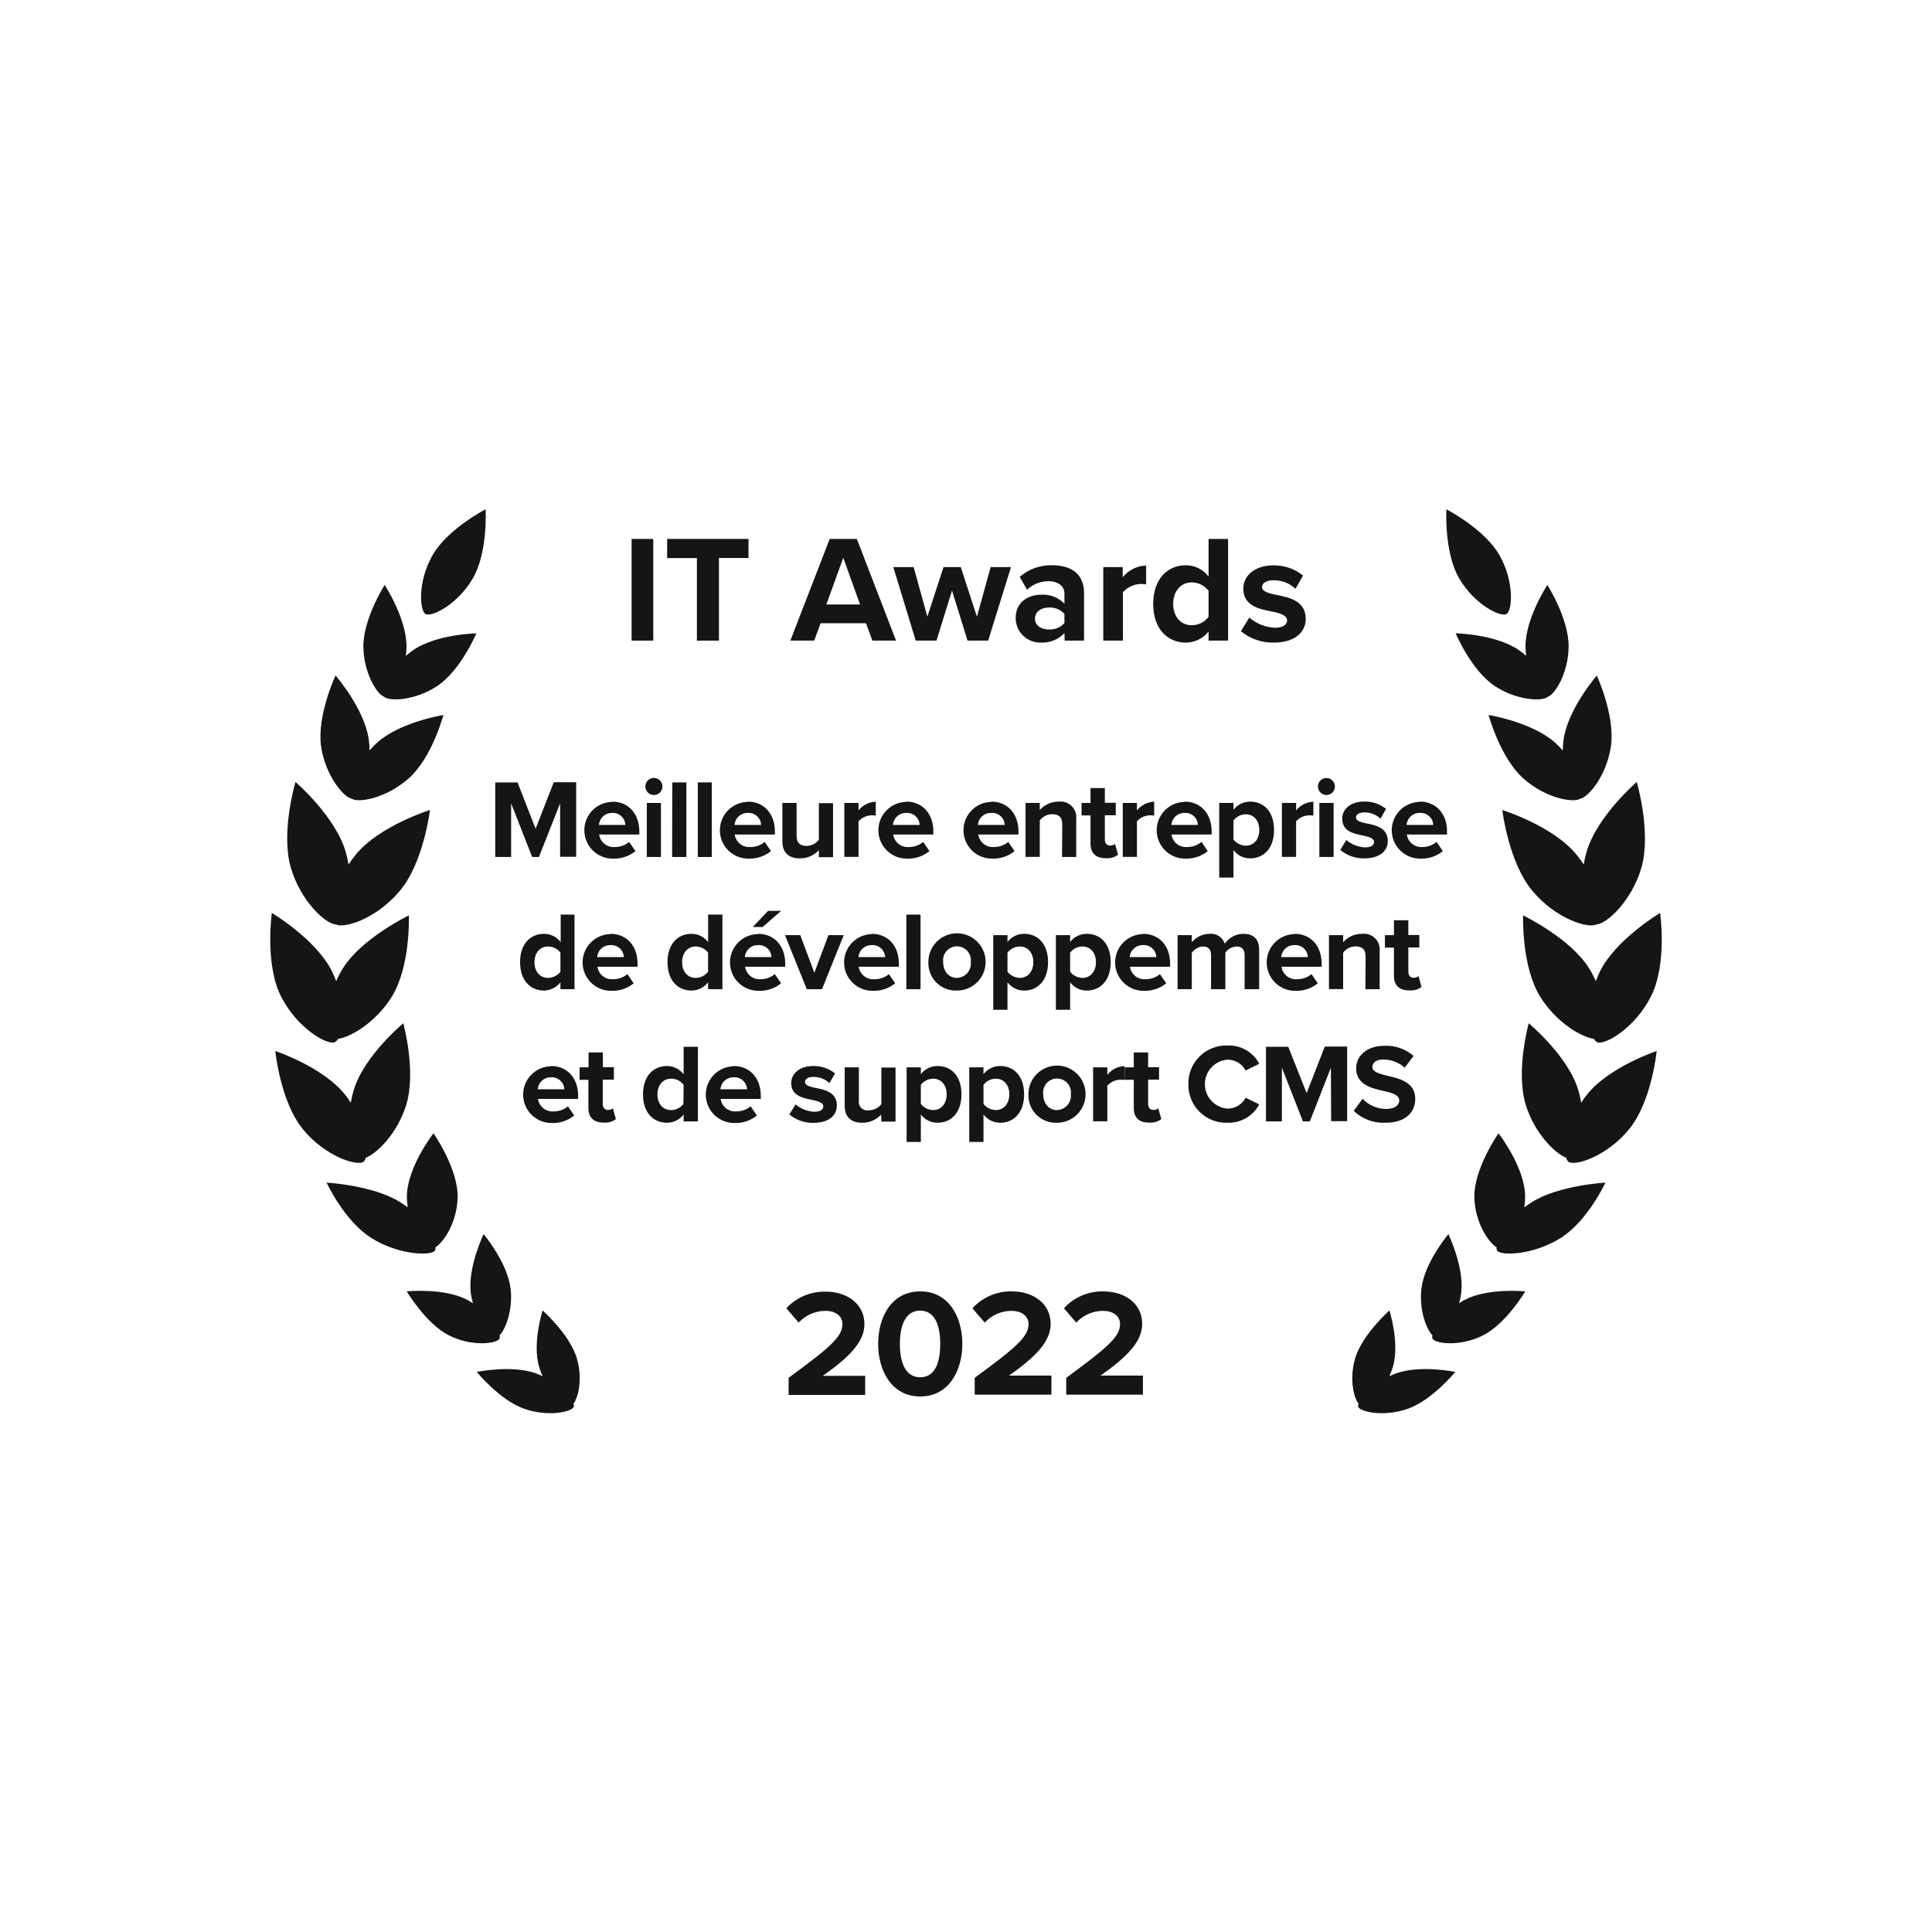 <svg width="380" height="380" viewBox="0 0 380 380" fill="none" xmlns="http://www.w3.org/2000/svg">
<path d="M124.23 106H128.49V126H124.23V106Z" fill="#151515"/>
<path d="M137.07 109.77H131.22V106H147.22V109.75H141.41V126H137.07V109.77Z" fill="#151515"/>
<path d="M170.33 122.58H161.4L160.14 126H155.45L163.19 106H168.53L176.24 126H171.59L170.33 122.58ZM162.53 118.89H169.16L165.86 109.71L162.53 118.89Z" fill="#151515"/>
<path d="M187.25 116.16L184.19 126H180.11L175.7 111.54H179.7L182.4 121.29L185.58 111.54H188.97L192.15 121.29L194.85 111.54H198.85L194.36 126H190.31L187.25 116.16Z" fill="#151515"/>
<path d="M209.36 124.53C208.771 125.149 208.057 125.635 207.266 125.956C206.474 126.277 205.623 126.425 204.77 126.39C204.124 126.413 203.48 126.306 202.876 126.075C202.273 125.845 201.721 125.495 201.255 125.047C200.789 124.6 200.417 124.063 200.162 123.469C199.907 122.875 199.774 122.236 199.77 121.59C199.77 118.2 202.5 116.97 204.77 116.97C205.618 116.915 206.467 117.045 207.26 117.35C208.052 117.656 208.769 118.13 209.36 118.74V116.74C209.36 115.27 208.11 114.31 206.19 114.31C204.629 114.318 203.13 114.923 202 116L200.57 113.45C202.328 111.944 204.576 111.133 206.89 111.17C210.19 111.17 213.22 112.49 213.22 116.66V126H209.41L209.36 124.53ZM209.36 120.75C208.978 120.324 208.504 119.989 207.974 119.771C207.444 119.552 206.872 119.457 206.3 119.49C204.8 119.49 203.57 120.3 203.57 121.68C203.57 123.06 204.8 123.81 206.3 123.81C206.872 123.844 207.444 123.748 207.974 123.53C208.504 123.312 208.978 122.977 209.36 122.55V120.75Z" fill="#151515"/>
<path d="M217 111.54H220.82V113.54C221.376 112.845 222.076 112.278 222.872 111.879C223.668 111.481 224.54 111.259 225.43 111.23V114.95C225.1 114.887 224.765 114.857 224.43 114.86C223.756 114.866 223.091 115.013 222.478 115.292C221.865 115.571 221.317 115.976 220.87 116.48V126H217V111.54Z" fill="#151515"/>
<path d="M237.71 124.2C237.18 124.88 236.502 125.431 235.728 125.811C234.953 126.19 234.102 126.388 233.24 126.39C229.58 126.39 226.82 123.63 226.82 118.8C226.82 113.97 229.55 111.18 233.24 111.18C234.106 111.178 234.961 111.377 235.737 111.762C236.513 112.148 237.188 112.708 237.71 113.4V106H241.55V126H237.71V124.2ZM237.71 116.2C237.322 115.691 236.823 115.278 236.251 114.992C235.679 114.706 235.05 114.555 234.41 114.55C232.25 114.55 230.75 116.26 230.75 118.78C230.75 121.3 232.25 122.98 234.41 122.98C235.05 122.975 235.679 122.824 236.251 122.538C236.823 122.252 237.322 121.839 237.71 121.33V116.2Z" fill="#151515"/>
<path d="M245.72 121.47C247.118 122.675 248.877 123.378 250.72 123.47C252.37 123.47 253.15 122.9 253.15 122C253.15 121.1 251.89 120.62 250.24 120.29C247.75 119.81 244.54 119.21 244.54 115.76C244.54 113.33 246.67 111.2 250.48 111.2C252.593 111.171 254.651 111.878 256.3 113.2L254.8 115.81C253.644 114.712 252.104 114.109 250.51 114.13C249.13 114.13 248.23 114.64 248.23 115.48C248.23 116.32 249.38 116.67 251 117C253.49 117.48 256.82 118.14 256.82 121.74C256.82 124.41 254.57 126.39 250.55 126.39C248.189 126.45 245.886 125.65 244.07 124.14L245.72 121.47Z" fill="#151515"/>
<path d="M155.11 271C163.3 265 165.7 262.9 165.7 260.44C165.7 258.7 164.11 257.83 162.43 257.83C161.428 257.819 160.434 258.018 159.514 258.416C158.594 258.814 157.768 259.402 157.09 260.14L154.66 257.32C155.64 256.26 156.834 255.42 158.164 254.856C159.493 254.292 160.927 254.018 162.37 254.05C166.63 254.05 170.02 256.45 170.02 260.44C170.02 263.86 167.2 266.83 161.83 270.61H170.17V274.36H155.11V271Z" fill="#151515"/>
<path d="M181 254C186.7 254 189.28 259.16 189.28 264.32C189.28 269.48 186.7 274.67 181 274.67C175.3 274.67 172.72 269.48 172.72 264.32C172.72 259.16 175.27 254 181 254ZM181 257.78C178.12 257.78 177 260.63 177 264.32C177 268.01 178.08 270.89 181 270.89C183.92 270.89 184.93 268.01 184.93 264.32C184.93 260.63 183.85 257.79 181 257.79V257.78Z" fill="#151515"/>
<path d="M191.71 271C199.9 265 202.3 262.9 202.3 260.44C202.3 258.7 200.71 257.83 199.03 257.83C198.028 257.818 197.034 258.018 196.114 258.416C195.194 258.814 194.368 259.401 193.69 260.14L191.26 257.32C192.239 256.247 193.436 255.395 194.771 254.823C196.106 254.25 197.548 253.97 199 254C203.26 254 206.65 256.4 206.65 260.39C206.65 263.81 203.83 266.78 198.46 270.56H206.8V274.31H191.71V271Z" fill="#151515"/>
<path d="M209.71 271C217.9 265 220.3 262.9 220.3 260.44C220.3 258.7 218.71 257.83 217.03 257.83C216.028 257.818 215.034 258.018 214.114 258.416C213.194 258.814 212.368 259.401 211.69 260.14L209.26 257.32C210.239 256.247 211.436 255.395 212.771 254.823C214.106 254.25 215.548 253.97 217 254C221.26 254 224.65 256.4 224.65 260.39C224.65 263.81 221.83 266.78 216.46 270.56H224.8V274.31H209.71V271Z" fill="#151515"/>
<path d="M110.17 158L106 168.56H104.67L100.53 158V168.56H97.41V153.89H101.79L105.35 163L108.92 153.85H113.32V168.52H110.17V158Z" fill="#151515"/>
<path d="M120.42 157.67C123.59 157.67 125.75 160.05 125.75 163.52V164.14H117.85C117.947 164.862 118.318 165.52 118.885 165.977C119.452 166.435 120.173 166.658 120.9 166.6C121.936 166.618 122.944 166.263 123.74 165.6L124.98 167.4C123.748 168.408 122.191 168.934 120.6 168.88C119.12 168.904 117.691 168.339 116.628 167.309C115.565 166.28 114.954 164.87 114.93 163.39C114.906 161.91 115.471 160.481 116.501 159.418C117.53 158.355 118.94 157.744 120.42 157.72V157.67ZM117.8 162.25H123C122.987 161.921 122.909 161.599 122.77 161.301C122.63 161.004 122.432 160.737 122.188 160.517C121.944 160.297 121.658 160.128 121.348 160.02C121.037 159.913 120.708 159.868 120.38 159.89C119.731 159.883 119.103 160.123 118.624 160.561C118.145 160.999 117.851 161.603 117.8 162.25Z" fill="#151515"/>
<path d="M126.93 154.7C126.928 154.367 127.025 154.041 127.208 153.764C127.392 153.486 127.653 153.269 127.96 153.141C128.267 153.012 128.605 152.977 128.932 153.041C129.258 153.105 129.558 153.264 129.794 153.498C130.03 153.733 130.191 154.032 130.257 154.358C130.323 154.684 130.29 155.023 130.163 155.33C130.036 155.638 129.821 155.901 129.544 156.086C129.268 156.271 128.943 156.37 128.61 156.37C128.167 156.367 127.743 156.191 127.428 155.878C127.114 155.566 126.935 155.143 126.93 154.7ZM127.22 157.93H130V168.56H127.22V157.93Z" fill="#151515"/>
<path d="M132.23 153.89H135V168.56H132.2L132.23 153.89Z" fill="#151515"/>
<path d="M137.25 153.89H140V168.56H137.25V153.89Z" fill="#151515"/>
<path d="M147.08 157.67C150.25 157.67 152.41 160.05 152.41 163.52V164.14H144.51C144.61 164.863 144.982 165.521 145.551 165.978C146.12 166.435 146.842 166.658 147.57 166.6C148.606 166.616 149.613 166.261 150.41 165.6L151.64 167.4C150.408 168.408 148.851 168.934 147.26 168.88C146.527 168.892 145.799 168.759 145.118 168.49C144.436 168.22 143.814 167.819 143.288 167.309C142.761 166.799 142.341 166.191 142.049 165.518C141.758 164.846 141.602 164.123 141.59 163.39C141.578 162.657 141.711 161.929 141.98 161.248C142.25 160.566 142.651 159.944 143.161 159.418C143.67 158.891 144.279 158.47 144.951 158.179C145.624 157.888 146.347 157.732 147.08 157.72V157.67ZM144.47 162.25H149.7C149.687 161.921 149.609 161.599 149.47 161.301C149.33 161.004 149.132 160.737 148.888 160.517C148.644 160.297 148.358 160.128 148.048 160.02C147.737 159.913 147.408 159.868 147.08 159.89C146.425 159.873 145.789 160.108 145.303 160.548C144.817 160.987 144.519 161.597 144.47 162.25Z" fill="#151515"/>
<path d="M161.06 167.22C160.583 167.737 160.003 168.148 159.357 168.425C158.711 168.703 158.013 168.841 157.31 168.83C154.98 168.83 153.88 167.55 153.88 165.48V157.93H156.68V164.38C156.68 165.86 157.45 166.38 158.63 166.38C159.1 166.373 159.562 166.261 159.983 166.051C160.403 165.842 160.771 165.541 161.06 165.17V157.97H163.85V168.6H161.06V167.22Z" fill="#151515"/>
<path d="M166.07 157.93H168.86V159.39C169.27 158.879 169.784 158.463 170.369 158.17C170.954 157.877 171.596 157.713 172.25 157.69V160.42C171.996 160.376 171.738 160.355 171.48 160.36C170.985 160.364 170.497 160.472 170.046 160.675C169.595 160.878 169.191 161.172 168.86 161.54V168.54H166.07V157.93Z" fill="#151515"/>
<path d="M178.26 157.67C181.43 157.67 183.58 160.05 183.58 163.52V164.14H175.68C175.782 164.862 176.155 165.518 176.724 165.975C177.292 166.432 178.013 166.655 178.74 166.6C179.776 166.616 180.783 166.261 181.58 165.6L182.81 167.4C181.578 168.408 180.021 168.934 178.43 168.88C177.697 168.891 176.969 168.758 176.288 168.488C175.607 168.218 174.985 167.816 174.459 167.306C173.933 166.795 173.513 166.187 173.222 165.514C172.932 164.841 172.776 164.118 172.765 163.385C172.754 162.652 172.887 161.924 173.157 161.243C173.427 160.562 173.829 159.94 174.339 159.414C174.849 158.888 175.458 158.468 176.131 158.177C176.804 157.886 177.527 157.731 178.26 157.72V157.67ZM175.64 162.25H180.88C180.867 161.921 180.789 161.599 180.65 161.301C180.51 161.004 180.312 160.737 180.068 160.517C179.824 160.297 179.538 160.128 179.228 160.02C178.917 159.913 178.588 159.868 178.26 159.89C177.603 159.87 176.964 160.104 176.476 160.544C175.988 160.984 175.689 161.595 175.64 162.25Z" fill="#151515"/>
<path d="M195 157.67C198.16 157.67 200.32 160.05 200.32 163.52V164.14H192.42C192.522 164.862 192.895 165.518 193.464 165.975C194.032 166.432 194.753 166.655 195.48 166.6C196.516 166.616 197.523 166.261 198.32 165.6L199.55 167.4C198.318 168.408 196.761 168.934 195.17 168.88C194.437 168.891 193.709 168.758 193.028 168.488C192.347 168.218 191.725 167.816 191.199 167.306C190.673 166.795 190.253 166.187 189.962 165.514C189.672 164.841 189.516 164.118 189.505 163.385C189.494 162.652 189.627 161.924 189.897 161.243C190.167 160.562 190.569 159.94 191.079 159.414C191.59 158.888 192.198 158.468 192.871 158.177C193.544 157.886 194.267 157.731 195 157.72V157.67ZM192.38 162.25H197.61C197.599 161.922 197.522 161.6 197.383 161.302C197.245 161.004 197.048 160.737 196.805 160.517C196.561 160.297 196.276 160.128 195.966 160.02C195.656 159.913 195.328 159.868 195 159.89C194.337 159.859 193.688 160.089 193.191 160.53C192.694 160.971 192.389 161.588 192.34 162.25H192.38Z" fill="#151515"/>
<path d="M208.93 162.14C208.93 160.66 208.16 160.14 206.93 160.14C206.457 160.143 205.991 160.257 205.57 160.475C205.149 160.692 204.786 161.006 204.51 161.39V168.54H201.71V157.93H204.51V159.32C204.975 158.794 205.548 158.374 206.19 158.089C206.832 157.804 207.528 157.661 208.23 157.67C208.691 157.613 209.16 157.661 209.6 157.811C210.04 157.96 210.441 158.207 210.773 158.533C211.104 158.859 211.358 159.255 211.515 159.693C211.672 160.13 211.729 160.598 211.68 161.06V168.56H208.89L208.93 162.14Z" fill="#151515"/>
<path d="M214.49 165.92V160.38H212.73V157.93H214.49V155H217.31V157.9H219.46V160.35H217.31V165.14C217.31 165.8 217.66 166.31 218.31 166.31C218.67 166.332 219.026 166.222 219.31 166L219.91 168.11C219.244 168.617 218.415 168.863 217.58 168.8C215.55 168.83 214.49 167.81 214.49 165.92Z" fill="#151515"/>
<path d="M220.83 157.93H223.62V159.39C224.03 158.879 224.544 158.463 225.129 158.17C225.714 157.877 226.356 157.713 227.01 157.69V160.42C226.756 160.376 226.498 160.355 226.24 160.36C225.745 160.363 225.256 160.47 224.805 160.673C224.354 160.876 223.95 161.172 223.62 161.54V168.54H220.83V157.93Z" fill="#151515"/>
<path d="M233 157.67C236.16 157.67 238.32 160.05 238.32 163.52V164.14H230.42C230.52 164.863 230.892 165.521 231.461 165.978C232.03 166.435 232.752 166.658 233.48 166.6C234.516 166.616 235.523 166.261 236.32 165.6L237.55 167.4C236.318 168.408 234.761 168.934 233.17 168.88C232.437 168.891 231.709 168.758 231.028 168.488C230.347 168.218 229.725 167.816 229.199 167.306C228.673 166.795 228.253 166.187 227.962 165.514C227.672 164.841 227.516 164.118 227.505 163.385C227.494 162.652 227.627 161.924 227.897 161.243C228.167 160.562 228.569 159.94 229.079 159.414C229.59 158.888 230.198 158.468 230.871 158.177C231.544 157.886 232.267 157.731 233 157.72V157.67ZM230.38 162.25H235.61C235.599 161.922 235.522 161.6 235.383 161.302C235.245 161.004 235.048 160.737 234.805 160.517C234.561 160.297 234.276 160.128 233.966 160.02C233.656 159.913 233.328 159.868 233 159.89C232.347 159.875 231.713 160.112 231.229 160.551C230.745 160.99 230.449 161.598 230.4 162.25H230.38Z" fill="#151515"/>
<path d="M239.81 172.61V157.93H242.61V159.28C242.994 158.776 243.491 158.368 244.06 158.088C244.629 157.809 245.256 157.666 245.89 157.67C248.61 157.67 250.59 159.67 250.59 163.24C250.59 166.81 248.59 168.83 245.89 168.83C245.254 168.834 244.625 168.689 244.056 168.406C243.486 168.123 242.991 167.71 242.61 167.2V172.61H239.81ZM245.01 160.16C244.545 160.17 244.088 160.284 243.673 160.493C243.258 160.703 242.895 161.002 242.61 161.37V165.13C242.898 165.494 243.262 165.791 243.676 166C244.091 166.209 244.546 166.325 245.01 166.34C246.61 166.34 247.69 165.09 247.69 163.24C247.69 161.39 246.61 160.16 245 160.16H245.01Z" fill="#151515"/>
<path d="M252.13 157.93H254.93V159.39C255.338 158.877 255.852 158.46 256.438 158.166C257.023 157.873 257.665 157.71 258.32 157.69V160.42C258.062 160.376 257.801 160.356 257.54 160.36C257.047 160.363 256.559 160.47 256.11 160.673C255.66 160.877 255.258 161.172 254.93 161.54V168.54H252.13V157.93Z" fill="#151515"/>
<path d="M259.22 154.7C259.22 154.369 259.318 154.047 259.501 153.772C259.685 153.497 259.946 153.283 260.251 153.157C260.556 153.031 260.892 152.997 261.216 153.062C261.54 153.126 261.837 153.285 262.071 153.519C262.304 153.752 262.463 154.05 262.528 154.374C262.592 154.698 262.559 155.034 262.433 155.339C262.306 155.644 262.092 155.905 261.818 156.088C261.543 156.272 261.22 156.37 260.89 156.37C260.449 156.365 260.027 156.187 259.715 155.875C259.403 155.563 259.225 155.141 259.22 154.7ZM259.5 157.93H262.3V168.56H259.5V157.93Z" fill="#151515"/>
<path d="M264.8 165.22C265.833 166.097 267.127 166.606 268.48 166.67C269.69 166.67 270.26 166.25 270.26 165.59C270.26 164.93 269.34 164.59 268.13 164.34C266.3 164 264 163.55 264 161C264 159.21 265.56 157.65 268.35 157.65C269.898 157.624 271.407 158.137 272.62 159.1L271.52 161.02C270.67 160.216 269.54 159.775 268.37 159.79C267.37 159.79 266.7 160.16 266.7 160.79C266.7 161.42 267.54 161.7 268.7 161.94C270.52 162.29 272.96 162.78 272.96 165.42C272.96 167.42 271.31 168.83 268.37 168.83C266.637 168.87 264.947 168.284 263.61 167.18L264.8 165.22Z" fill="#151515"/>
<path d="M279.28 157.67C282.45 157.67 284.61 160.05 284.61 163.52V164.14H276.71C276.807 164.853 277.17 165.503 277.727 165.959C278.283 166.415 278.992 166.644 279.71 166.6C280.746 166.616 281.753 166.261 282.55 165.6L283.79 167.4C282.558 168.408 281.001 168.934 279.41 168.88C278.677 168.892 277.949 168.759 277.268 168.49C276.586 168.22 275.964 167.819 275.438 167.309C274.911 166.799 274.491 166.191 274.199 165.518C273.908 164.846 273.752 164.123 273.74 163.39C273.728 162.657 273.861 161.929 274.13 161.248C274.4 160.566 274.801 159.944 275.311 159.418C275.82 158.891 276.429 158.47 277.101 158.179C277.774 157.888 278.497 157.732 279.23 157.72L279.28 157.67ZM276.66 162.25H281.9C281.887 161.921 281.809 161.599 281.67 161.301C281.53 161.004 281.332 160.737 281.088 160.517C280.844 160.297 280.558 160.128 280.248 160.02C279.937 159.913 279.608 159.868 279.28 159.89C278.623 159.87 277.984 160.104 277.496 160.544C277.008 160.984 276.709 161.595 276.66 162.25Z" fill="#151515"/>
<path d="M110.23 193.22C109.845 193.712 109.355 194.111 108.797 194.39C108.238 194.668 107.624 194.819 107 194.83C104.31 194.83 102.29 192.83 102.29 189.26C102.29 185.69 104.29 183.67 107 183.67C107.636 183.669 108.263 183.816 108.832 184.099C109.401 184.381 109.897 184.793 110.28 185.3V179.89H113V194.56H110.23V193.22ZM110.23 187.37C109.944 186.996 109.577 186.693 109.156 186.483C108.734 186.273 108.271 186.163 107.8 186.16C106.22 186.16 105.12 187.41 105.12 189.26C105.12 191.11 106.22 192.34 107.8 192.34C108.27 192.335 108.733 192.224 109.154 192.014C109.575 191.805 109.943 191.502 110.23 191.13V187.37Z" fill="#151515"/>
<path d="M120.08 183.67C123.25 183.67 125.4 186.05 125.4 189.52V190.14H117.51C117.61 190.863 117.982 191.521 118.551 191.978C119.12 192.435 119.842 192.658 120.57 192.6C121.602 192.615 122.606 192.26 123.4 191.6L124.64 193.4C123.408 194.408 121.851 194.934 120.26 194.88C118.78 194.904 117.351 194.339 116.288 193.309C115.225 192.28 114.614 190.87 114.59 189.39C114.566 187.91 115.131 186.481 116.161 185.418C117.19 184.355 118.6 183.744 120.08 183.72V183.67ZM117.46 188.25H122.7C122.687 187.921 122.609 187.599 122.47 187.301C122.33 187.004 122.132 186.737 121.888 186.517C121.644 186.297 121.358 186.128 121.048 186.02C120.737 185.913 120.408 185.868 120.08 185.89C119.423 185.87 118.784 186.104 118.296 186.544C117.808 186.984 117.509 187.595 117.46 188.25Z" fill="#151515"/>
<path d="M139.27 193.22C138.881 193.717 138.385 194.12 137.819 194.398C137.253 194.677 136.631 194.825 136 194.83C133.31 194.83 131.29 192.83 131.29 189.26C131.29 185.69 133.29 183.67 136 183.67C136.636 183.669 137.263 183.816 137.832 184.099C138.401 184.381 138.897 184.793 139.28 185.3V179.89H142.09V194.56H139.27V193.22ZM139.27 187.37C138.984 186.996 138.617 186.693 138.196 186.483C137.774 186.273 137.311 186.163 136.84 186.16C135.26 186.16 134.16 187.41 134.16 189.26C134.16 191.11 135.26 192.34 136.84 192.34C137.31 192.335 137.773 192.224 138.194 192.014C138.615 191.805 138.983 191.502 139.27 191.13V187.37Z" fill="#151515"/>
<path d="M149.12 183.67C152.29 183.67 154.44 186.05 154.44 189.52V190.14H146.55C146.647 190.853 147.01 191.503 147.567 191.959C148.123 192.416 148.832 192.645 149.55 192.6C150.586 192.616 151.593 192.262 152.39 191.6L153.63 193.4C152.398 194.409 150.841 194.935 149.25 194.88C147.77 194.904 146.341 194.339 145.278 193.309C144.215 192.28 143.604 190.87 143.58 189.39C143.556 187.91 144.121 186.481 145.151 185.418C146.18 184.355 147.59 183.744 149.07 183.72L149.12 183.67ZM146.5 188.25H151.74C151.727 187.922 151.649 187.599 151.51 187.301C151.37 187.004 151.172 186.737 150.928 186.517C150.684 186.297 150.398 186.128 150.088 186.021C149.777 185.913 149.448 185.869 149.12 185.89C148.463 185.87 147.824 186.105 147.336 186.544C146.848 186.984 146.549 187.595 146.5 188.25ZM148.06 182.33L151.06 179.16H153.64L150 182.33H148.06Z" fill="#151515"/>
<path d="M154.4 183.93H157.4L160.17 191.33L162.95 183.93H165.95L161.68 194.56H158.68L154.4 183.93Z" fill="#151515"/>
<path d="M171.47 183.67C174.64 183.67 176.8 186.05 176.8 189.52V190.14H168.9C169 190.871 169.378 191.534 169.956 191.993C170.533 192.451 171.266 192.669 172 192.6C173.033 192.616 174.037 192.261 174.83 191.6L176.07 193.4C174.838 194.408 173.281 194.934 171.69 194.88C170.21 194.904 168.781 194.339 167.718 193.309C166.655 192.28 166.044 190.87 166.02 189.39C165.996 187.91 166.561 186.481 167.591 185.418C168.62 184.355 170.03 183.744 171.51 183.72L171.47 183.67ZM168.85 188.25H174.09C174.077 187.921 173.999 187.599 173.86 187.301C173.72 187.004 173.522 186.737 173.278 186.517C173.034 186.297 172.748 186.128 172.438 186.02C172.127 185.913 171.798 185.868 171.47 185.89C170.814 185.873 170.176 186.108 169.689 186.547C169.201 186.986 168.901 187.596 168.85 188.25Z" fill="#151515"/>
<path d="M178.27 179.89H181.06V194.56H178.27V179.89Z" fill="#151515"/>
<path d="M182.6 189.24C182.592 188.124 182.916 187.031 183.531 186.099C184.145 185.168 185.023 184.44 186.052 184.008C187.081 183.576 188.216 183.46 189.311 183.675C190.406 183.889 191.413 184.424 192.204 185.212C192.994 185.999 193.533 187.004 193.751 188.099C193.969 189.193 193.857 190.328 193.429 191.359C193.001 192.39 192.277 193.27 191.347 193.888C190.418 194.506 189.326 194.834 188.21 194.83C187.467 194.861 186.725 194.737 186.032 194.468C185.339 194.198 184.709 193.788 184.182 193.263C183.655 192.737 183.242 192.109 182.97 191.417C182.698 190.724 182.572 189.983 182.6 189.24ZM190.94 189.24C190.993 188.852 190.962 188.458 190.85 188.084C190.737 187.709 190.546 187.363 190.289 187.068C190.032 186.774 189.714 186.538 189.359 186.376C189.003 186.214 188.616 186.131 188.225 186.131C187.834 186.131 187.448 186.214 187.092 186.376C186.736 186.538 186.418 186.774 186.161 187.068C185.904 187.363 185.713 187.709 185.6 188.084C185.488 188.458 185.457 188.852 185.51 189.24C185.51 190.91 186.51 192.34 188.21 192.34C188.598 192.331 188.98 192.242 189.332 192.078C189.683 191.914 189.997 191.679 190.254 191.388C190.51 191.096 190.704 190.755 190.822 190.386C190.94 190.016 190.98 189.626 190.94 189.24Z" fill="#151515"/>
<path d="M195.36 198.61V183.93H198.16V185.28C198.544 184.776 199.041 184.368 199.61 184.088C200.179 183.809 200.806 183.666 201.44 183.67C204.16 183.67 206.14 185.67 206.14 189.24C206.14 192.81 204.14 194.83 201.44 194.83C200.804 194.834 200.175 194.689 199.606 194.406C199.036 194.123 198.541 193.71 198.16 193.2V198.61H195.36ZM200.56 186.16C200.095 186.17 199.638 186.284 199.223 186.493C198.808 186.703 198.445 187.002 198.16 187.37V191.13C198.448 191.494 198.812 191.791 199.226 192C199.641 192.209 200.096 192.325 200.56 192.34C202.16 192.34 203.24 191.09 203.24 189.24C203.24 187.39 202.16 186.16 200.56 186.16Z" fill="#151515"/>
<path d="M207.68 198.61V183.93H210.48V185.28C210.864 184.776 211.361 184.368 211.93 184.088C212.499 183.809 213.126 183.666 213.76 183.67C216.48 183.67 218.46 185.67 218.46 189.24C218.46 192.81 216.46 194.83 213.76 194.83C213.124 194.834 212.495 194.689 211.926 194.406C211.356 194.123 210.861 193.71 210.48 193.2V198.61H207.68ZM212.88 186.16C212.415 186.17 211.958 186.284 211.543 186.493C211.128 186.703 210.765 187.002 210.48 187.37V191.13C210.768 191.494 211.132 191.791 211.546 192C211.961 192.209 212.416 192.325 212.88 192.34C214.48 192.34 215.56 191.09 215.56 189.24C215.56 187.39 214.48 186.16 212.88 186.16Z" fill="#151515"/>
<path d="M224.82 183.67C227.99 183.67 230.15 186.05 230.15 189.52V190.14H222.25C222.35 190.863 222.722 191.521 223.291 191.978C223.86 192.435 224.582 192.658 225.31 192.6C226.342 192.615 227.346 192.26 228.14 191.6L229.38 193.4C228.148 194.408 226.591 194.934 225 194.88C223.52 194.904 222.091 194.339 221.028 193.309C219.965 192.28 219.354 190.87 219.33 189.39C219.306 187.91 219.871 186.481 220.901 185.418C221.93 184.355 223.34 183.744 224.82 183.72V183.67ZM222.2 188.25H227.44C227.427 187.921 227.349 187.599 227.21 187.301C227.07 187.004 226.872 186.737 226.628 186.517C226.384 186.297 226.098 186.128 225.788 186.02C225.477 185.913 225.148 185.868 224.82 185.89C224.163 185.87 223.524 186.104 223.036 186.544C222.548 186.984 222.249 187.595 222.2 188.25Z" fill="#151515"/>
<path d="M244.8 187.85C244.8 186.85 244.36 186.16 243.21 186.16C242.773 186.181 242.347 186.303 241.965 186.517C241.584 186.73 241.257 187.029 241.01 187.39V194.56H238.2V187.85C238.2 186.85 237.76 186.16 236.61 186.16C236.172 186.187 235.747 186.314 235.365 186.53C234.984 186.747 234.657 187.048 234.41 187.41V194.56H231.62V183.93H234.41V185.32C234.839 184.812 235.371 184.402 235.971 184.118C236.571 183.833 237.226 183.68 237.89 183.67C238.537 183.597 239.19 183.751 239.736 184.104C240.283 184.458 240.691 184.99 240.89 185.61C241.298 185.018 241.843 184.533 242.478 184.195C243.114 183.857 243.821 183.677 244.54 183.67C246.54 183.67 247.66 184.67 247.66 186.88V194.56H244.8V187.85Z" fill="#151515"/>
<path d="M254.63 183.67C257.8 183.67 259.95 186.05 259.95 189.52V190.14H252.06C252.157 190.862 252.528 191.52 253.095 191.977C253.662 192.435 254.383 192.658 255.11 192.6C256.146 192.616 257.153 192.261 257.95 191.6L259.19 193.4C257.958 194.408 256.401 194.934 254.81 194.88C253.33 194.904 251.901 194.339 250.838 193.309C249.775 192.28 249.164 190.87 249.14 189.39C249.116 187.91 249.681 186.481 250.711 185.418C251.74 184.355 253.15 183.744 254.63 183.72V183.67ZM252 188.25H257.24C257.227 187.921 257.149 187.599 257.01 187.301C256.87 187.004 256.672 186.737 256.428 186.517C256.184 186.297 255.898 186.128 255.588 186.02C255.277 185.913 254.948 185.868 254.62 185.89C253.963 185.87 253.324 186.104 252.836 186.544C252.348 186.984 252.049 187.595 252 188.25Z" fill="#151515"/>
<path d="M268.6 188.14C268.6 186.66 267.83 186.14 266.6 186.14C266.127 186.142 265.661 186.257 265.24 186.474C264.819 186.692 264.456 187.005 264.18 187.39V194.54H261.39V183.93H264.18V185.32C264.645 184.793 265.218 184.373 265.86 184.089C266.502 183.804 267.198 183.661 267.9 183.67C268.362 183.613 268.83 183.662 269.271 183.811C269.712 183.96 270.113 184.207 270.445 184.533C270.778 184.858 271.032 185.255 271.191 185.692C271.349 186.129 271.407 186.597 271.36 187.06V194.56H268.56L268.6 188.14Z" fill="#151515"/>
<path d="M274.17 191.92V186.38H272.4V183.93H274.17V181H277V183.9H279.16V186.35H277V191.14C277 191.8 277.35 192.31 278 192.31C278.36 192.329 278.714 192.219 279 192L279.59 194.11C278.925 194.619 278.095 194.865 277.26 194.8C275.22 194.83 274.17 193.81 274.17 191.92Z" fill="#151515"/>
<path d="M108.39 209.67C111.56 209.67 113.71 212.05 113.71 215.52V216.14H105.81C105.912 216.862 106.285 217.518 106.854 217.975C107.422 218.432 108.143 218.655 108.87 218.6C109.906 218.616 110.913 218.261 111.71 217.6L112.94 219.4C111.708 220.408 110.151 220.934 108.56 220.88C107.827 220.891 107.099 220.758 106.418 220.488C105.737 220.218 105.115 219.816 104.589 219.306C104.063 218.795 103.643 218.187 103.352 217.514C103.062 216.841 102.906 216.118 102.895 215.385C102.884 214.652 103.017 213.924 103.287 213.243C103.557 212.562 103.959 211.94 104.469 211.414C104.979 210.888 105.588 210.468 106.261 210.177C106.934 209.886 107.657 209.731 108.39 209.72V209.67ZM105.77 214.25H111C110.986 213.922 110.907 213.6 110.767 213.303C110.627 213.006 110.429 212.74 110.185 212.52C109.941 212.3 109.656 212.131 109.346 212.023C109.036 211.915 108.708 211.87 108.38 211.89C107.725 211.873 107.089 212.108 106.603 212.548C106.117 212.987 105.819 213.597 105.77 214.25Z" fill="#151515"/>
<path d="M115.73 217.92V212.38H114V209.93H115.76V207H118.58V209.9H120.74V212.35H118.55V217.14C118.55 217.8 118.9 218.31 119.55 218.31C119.91 218.329 120.264 218.219 120.55 218L121.14 220.11C120.475 220.619 119.645 220.865 118.81 220.8C116.79 220.83 115.73 219.81 115.73 217.92Z" fill="#151515"/>
<path d="M134.46 219.22C134.07 219.719 133.573 220.123 133.005 220.402C132.437 220.68 131.813 220.827 131.18 220.83C128.49 220.83 126.47 218.83 126.47 215.26C126.47 211.69 128.47 209.67 131.18 209.67C131.816 209.669 132.443 209.816 133.012 210.099C133.581 210.381 134.077 210.793 134.46 211.3V205.89H137.27V220.56H134.46V219.22ZM134.46 213.37C134.172 212.992 133.799 212.685 133.373 212.475C132.946 212.265 132.476 212.157 132 212.16C130.41 212.16 129.31 213.41 129.31 215.26C129.31 217.11 130.41 218.34 132 218.34C132.469 218.334 132.93 218.223 133.349 218.013C133.768 217.804 134.134 217.502 134.42 217.13L134.46 213.37Z" fill="#151515"/>
<path d="M144.31 209.67C147.48 209.67 149.64 212.05 149.64 215.52V216.14H141.74C141.84 216.863 142.212 217.521 142.781 217.978C143.35 218.435 144.072 218.658 144.8 218.6C145.835 218.614 146.842 218.26 147.64 217.6L148.87 219.4C147.638 220.408 146.081 220.934 144.49 220.88C143.01 220.904 141.581 220.339 140.518 219.309C139.455 218.28 138.844 216.87 138.82 215.39C138.796 213.91 139.361 212.481 140.391 211.418C141.42 210.355 142.83 209.744 144.31 209.72V209.67ZM141.69 214.25H146.93C146.917 213.921 146.839 213.599 146.7 213.301C146.56 213.004 146.362 212.737 146.118 212.517C145.874 212.297 145.588 212.128 145.278 212.02C144.967 211.913 144.638 211.868 144.31 211.89C143.654 211.873 143.016 212.108 142.529 212.547C142.041 212.986 141.741 213.596 141.69 214.25Z" fill="#151515"/>
<path d="M156.48 217.22C157.509 218.096 158.8 218.606 160.15 218.67C161.36 218.67 161.93 218.25 161.93 217.59C161.93 216.93 161.01 216.59 159.8 216.34C157.97 215.99 155.62 215.55 155.62 213.02C155.62 211.23 157.18 209.67 159.98 209.67C161.525 209.647 163.03 210.159 164.24 211.12L163.14 213.04C162.295 212.235 161.167 211.793 160 211.81C159 211.81 158.33 212.18 158.33 212.81C158.33 213.44 159.16 213.72 160.33 213.96C162.16 214.31 164.6 214.8 164.6 217.44C164.6 219.44 162.95 220.85 160 220.85C158.269 220.893 156.582 220.306 155.25 219.2L156.48 217.22Z" fill="#151515"/>
<path d="M173.31 219.22C172.834 219.736 172.256 220.146 171.611 220.423C170.967 220.701 170.271 220.839 169.57 220.83C167.24 220.83 166.14 219.55 166.14 217.48V209.93H168.93V216.38C168.878 216.654 168.893 216.937 168.975 217.203C169.057 217.47 169.203 217.712 169.401 217.91C169.598 218.107 169.84 218.253 170.107 218.335C170.373 218.417 170.656 218.432 170.93 218.38C171.398 218.373 171.859 218.261 172.278 218.051C172.697 217.842 173.063 217.541 173.35 217.17V209.97H176.14V220.6H173.35L173.31 219.22Z" fill="#151515"/>
<path d="M178.32 224.61V209.93H181.12V211.28C181.504 210.776 182.001 210.368 182.57 210.088C183.139 209.809 183.766 209.666 184.4 209.67C187.12 209.67 189.11 211.67 189.11 215.24C189.11 218.81 187.11 220.83 184.4 220.83C183.764 220.834 183.135 220.689 182.566 220.406C181.996 220.123 181.501 219.71 181.12 219.2V224.61H178.32ZM183.52 212.16C183.055 212.17 182.598 212.284 182.183 212.493C181.768 212.703 181.405 213.002 181.12 213.37V217.13C181.408 217.494 181.772 217.791 182.186 218C182.601 218.209 183.056 218.325 183.52 218.34C185.12 218.34 186.2 217.09 186.2 215.24C186.2 213.39 185.12 212.16 183.52 212.16Z" fill="#151515"/>
<path d="M190.64 224.61V209.93H193.44V211.28C193.824 210.776 194.321 210.368 194.89 210.088C195.459 209.809 196.086 209.666 196.72 209.67C199.44 209.67 201.43 211.67 201.43 215.24C201.43 218.81 199.43 220.83 196.72 220.83C196.084 220.834 195.455 220.689 194.886 220.406C194.316 220.123 193.821 219.71 193.44 219.2V224.61H190.64ZM195.84 212.16C195.375 212.17 194.918 212.284 194.503 212.493C194.088 212.703 193.725 213.002 193.44 213.37V217.13C193.728 217.494 194.092 217.791 194.506 218C194.921 218.209 195.376 218.325 195.84 218.34C197.44 218.34 198.52 217.09 198.52 215.24C198.52 213.39 197.44 212.16 195.84 212.16Z" fill="#151515"/>
<path d="M202.28 215.24C202.274 214.127 202.599 213.037 203.213 212.108C203.828 211.18 204.704 210.455 205.731 210.025C206.758 209.596 207.889 209.481 208.982 209.695C210.074 209.909 211.078 210.443 211.867 211.229C212.655 212.015 213.193 213.017 213.411 214.108C213.629 215.2 213.518 216.332 213.092 217.36C212.666 218.389 211.944 219.268 211.018 219.885C210.092 220.503 209.003 220.832 207.89 220.83C207.146 220.862 206.404 220.74 205.71 220.471C205.016 220.202 204.386 219.791 203.858 219.266C203.331 218.741 202.918 218.111 202.647 217.418C202.375 216.725 202.25 215.984 202.28 215.24ZM210.62 215.24C210.673 214.852 210.642 214.458 210.53 214.084C210.417 213.709 210.226 213.363 209.969 213.068C209.712 212.774 209.394 212.538 209.038 212.376C208.683 212.214 208.296 212.131 207.905 212.131C207.514 212.131 207.128 212.214 206.772 212.376C206.416 212.538 206.098 212.774 205.841 213.068C205.584 213.363 205.393 213.709 205.28 214.084C205.168 214.458 205.137 214.852 205.19 215.24C205.19 216.91 206.19 218.34 207.89 218.34C208.278 218.331 208.66 218.242 209.012 218.078C209.363 217.914 209.677 217.679 209.934 217.388C210.19 217.096 210.384 216.755 210.502 216.386C210.62 216.016 210.66 215.626 210.62 215.24Z" fill="#151515"/>
<path d="M215 209.93H217.8V211.39C218.207 210.879 218.72 210.462 219.303 210.168C219.887 209.875 220.527 209.712 221.18 209.69V212.42C220.926 212.375 220.668 212.355 220.41 212.36C219.917 212.363 219.429 212.47 218.98 212.673C218.53 212.877 218.128 213.172 217.8 213.54V220.54H215V209.93Z" fill="#151515"/>
<path d="M223 217.92V212.38H221.2V209.93H223V207H225.82V209.9H227.97V212.35H225.82V217.14C225.82 217.8 226.17 218.31 226.82 218.31C227.18 218.332 227.536 218.222 227.82 218L228.42 220.11C227.754 220.617 226.925 220.863 226.09 220.8C224 220.83 223 219.81 223 217.92Z" fill="#151515"/>
<path d="M233.74 213.23C233.718 212.218 233.902 211.212 234.283 210.273C234.663 209.335 235.231 208.484 235.952 207.773C236.673 207.063 237.532 206.507 238.476 206.14C239.419 205.773 240.428 205.603 241.44 205.64C242.714 205.588 243.977 205.897 245.083 206.532C246.189 207.168 247.093 208.103 247.69 209.23L245 210.55C244.657 209.902 244.143 209.36 243.513 208.985C242.884 208.609 242.163 208.414 241.43 208.42C240.219 208.516 239.088 209.064 238.263 209.957C237.438 210.849 236.98 212.02 236.98 213.235C236.98 214.45 237.438 215.621 238.263 216.513C239.088 217.405 240.219 217.954 241.43 218.05C242.163 218.056 242.884 217.861 243.513 217.485C244.143 217.109 244.657 216.568 245 215.92L247.68 217.22C247.08 218.346 246.177 219.281 245.072 219.919C243.967 220.558 242.705 220.873 241.43 220.83C240.418 220.866 239.41 220.694 238.466 220.326C237.523 219.958 236.665 219.401 235.945 218.689C235.225 217.977 234.658 217.126 234.279 216.187C233.9 215.249 233.716 214.242 233.74 213.23Z" fill="#151515"/>
<path d="M261.77 210L257.63 220.56H256.27L252.13 210V220.56H249V205.89H253.38L257 215L260.57 205.85H264.97V220.52H261.82L261.77 210Z" fill="#151515"/>
<path d="M268 216.12C268.602 216.752 269.327 217.256 270.129 217.6C270.932 217.944 271.797 218.121 272.67 218.12C274.38 218.12 275.22 217.3 275.22 216.47C275.22 215.37 273.94 214.99 272.22 214.6C269.82 214.05 266.74 213.39 266.74 210.11C266.74 207.67 268.85 205.69 272.31 205.69C274.403 205.599 276.45 206.315 278.03 207.69L276.29 210C275.138 208.961 273.641 208.388 272.09 208.39C270.68 208.39 269.93 209.01 269.93 209.89C269.93 210.77 271.16 211.19 272.86 211.58C275.28 212.14 278.36 212.86 278.36 216.12C278.36 218.8 276.44 220.83 272.48 220.83C271.339 220.882 270.199 220.701 269.13 220.299C268.06 219.896 267.084 219.281 266.26 218.49L268 216.12Z" fill="#151515"/>
<path d="M293.9 134.86C298.34 137.86 303.53 137.99 304.46 137.03C305.81 136.63 308.51 132.35 308.53 127.11C308.53 121.6 304.34 115.05 304.34 115.05C304.34 115.05 300.07 121.57 300.05 127.05C300.049 127.698 300.089 128.346 300.17 128.99C299.69 128.567 299.186 128.173 298.66 127.81C294.1 124.72 286.31 124.56 286.31 124.56C286.31 124.56 289.34 131.77 293.9 134.86Z" fill="#151515"/>
<path d="M287 113.76C290 118.9 295.13 121.46 296.31 120.76C297.49 120.06 297.86 114.31 294.91 109.17C291.96 104.03 284.49 100.17 284.49 100.17C284.49 100.17 284 108.62 287 113.76Z" fill="#151515"/>
<path d="M292.79 140.63C292.79 140.63 295.03 148.98 299.58 153.07C304.13 157.16 309.69 157.96 310.85 157.07C312.4 156.83 316.02 152.53 316.85 146.78C317.71 140.72 314.07 132.88 314.07 132.88C314.07 132.88 308.39 139.41 307.54 145.46C307.443 146.176 307.389 146.897 307.38 147.62C306.914 147.081 306.417 146.57 305.89 146.09C301.32 142 292.79 140.63 292.79 140.63Z" fill="#151515"/>
<path d="M310 168C305.34 162.39 295.48 159.32 295.48 159.32C295.48 159.32 296.7 169.57 301.37 175.18C306.04 180.79 312.47 182.7 314.01 181.81C315.88 181.81 320.89 177.35 322.84 170.69C324.84 163.69 321.93 153.8 321.93 153.8C321.93 153.8 314.11 160.53 312.06 167.54C311.819 168.36 311.631 169.195 311.5 170.04C311.04 169.331 310.539 168.65 310 168Z" fill="#151515"/>
<path d="M326.53 179.56C326.53 179.56 317.77 184.78 314.66 191.13C314.36 191.75 314.11 192.37 313.88 192.98C313.508 192.119 313.074 191.287 312.58 190.49C308.84 184.49 299.58 180.05 299.58 180.05C299.58 180.05 299.2 189.98 302.94 196.05C306.1 201.14 311.14 204.05 313.51 204.32C313.642 204.597 313.855 204.827 314.12 204.98C315.63 205.67 321.71 202.15 324.82 195.79C327.93 189.43 326.53 179.56 326.53 179.56Z" fill="#151515"/>
<path d="M311 216.89C310.852 215.979 310.638 215.08 310.36 214.2C308.27 207.55 300.68 201.27 300.68 201.27C300.68 201.27 298.04 210.76 300.13 217.41C301.89 223.01 305.91 226.91 308.05 227.71C308.106 228.002 308.249 228.271 308.46 228.48C309.71 229.48 316.17 227.42 320.53 221.97C324.89 216.52 325.85 206.72 325.85 206.72C325.85 206.72 316.5 209.83 312.15 215.28C311.737 215.795 311.353 216.332 311 216.89Z" fill="#151515"/>
<path d="M301.28 236.46C300.75 236.79 300.28 237.15 299.81 237.46C299.924 236.705 299.978 235.943 299.97 235.18C299.86 229.49 294.74 222.9 294.74 222.9C294.74 222.9 289.88 229.82 289.99 235.51C290.09 240.32 292.65 244.24 294.35 245.32C294.321 245.567 294.374 245.816 294.5 246.03C295.35 247.03 301.66 246.84 306.98 243.49C312.3 240.14 315.76 232.61 315.76 232.61C315.76 232.61 306.59 233.1 301.28 236.46Z" fill="#151515"/>
<path d="M288.26 255.58C287.821 255.803 287.397 256.053 286.99 256.33C287.174 255.674 287.311 255.006 287.4 254.33C288.03 249.26 284.88 242.74 284.88 242.74C284.88 242.74 280.22 248.28 279.59 253.36C279.05 257.65 280.59 261.47 281.74 262.65C281.681 262.859 281.681 263.081 281.74 263.29C282.27 264.29 287.22 264.94 291.74 262.63C296.26 260.32 300 254 300 254C300 254 292.83 253.27 288.26 255.58Z" fill="#151515"/>
<path d="M273.26 270.7C273.534 270.103 273.767 269.488 273.96 268.86C275.35 264.16 273.28 257.75 273.28 257.75C273.28 257.75 267.93 262.48 266.54 267.17C265.37 271.17 266.24 274.87 267.21 276.08C267.128 276.272 267.104 276.484 267.14 276.69C267.49 277.69 272.2 278.77 276.97 277.06C281.74 275.35 286.23 269.84 286.23 269.84C286.23 269.84 279.38 268.41 274.6 270.12C274.13 270.29 273.69 270.5 273.26 270.7Z" fill="#151515"/>
<path d="M86.1 134.86C81.66 137.86 76.47 137.99 75.54 137.03C74.19 136.63 71.49 132.35 71.47 127.11C71.47 121.6 75.66 115.05 75.66 115.05C75.66 115.05 79.93 121.57 79.95 127.05C79.951 127.702 79.911 128.353 79.83 129C80.31 128.577 80.814 128.183 81.34 127.82C85.9 124.73 93.69 124.57 93.69 124.57C93.69 124.57 90.66 131.77 86.1 134.86Z" fill="#151515"/>
<path d="M93 113.76C90 118.9 84.87 121.46 83.69 120.76C82.51 120.06 82.14 114.31 85.09 109.17C88.04 104.03 95.51 100.17 95.51 100.17C95.51 100.17 96 108.62 93 113.76Z" fill="#151515"/>
<path d="M87.21 140.63C87.21 140.63 85 149 80.42 153.07C75.84 157.14 70.31 157.96 69.15 157.07C67.6 156.83 63.98 152.53 63.15 146.78C62.31 140.7 66 132.86 66 132.86C66 132.86 71.68 139.39 72.53 145.44C72.627 146.156 72.681 146.877 72.69 147.6C73.156 147.061 73.653 146.55 74.18 146.07C78.68 142 87.21 140.63 87.21 140.63Z" fill="#151515"/>
<path d="M70.05 168C74.71 162.39 84.57 159.32 84.57 159.32C84.57 159.32 83.35 169.57 78.68 175.18C74.01 180.79 67.58 182.7 66.04 181.81C64.17 181.81 59.16 177.35 57.21 170.69C55.16 163.69 58.12 153.8 58.12 153.8C58.12 153.8 65.94 160.53 67.99 167.54C68.231 168.36 68.418 169.195 68.55 170.04C69.01 169.331 69.511 168.65 70.05 168Z" fill="#151515"/>
<path d="M53.47 179.56C53.47 179.56 62.23 184.78 65.34 191.13C65.64 191.75 65.89 192.37 66.12 192.98C66.492 192.119 66.926 191.287 67.42 190.49C71.16 184.49 80.42 180.05 80.42 180.05C80.42 180.05 80.8 189.98 77.06 196.05C73.9 201.14 68.86 204.05 66.49 204.32C66.358 204.597 66.145 204.827 65.88 204.98C64.37 205.67 58.29 202.15 55.18 195.79C52.07 189.43 53.47 179.56 53.47 179.56Z" fill="#151515"/>
<path d="M69 216.89C69.148 215.979 69.362 215.08 69.64 214.2C71.73 207.55 79.32 201.27 79.32 201.27C79.32 201.27 81.96 210.76 79.87 217.41C78.11 223.01 74.09 226.91 71.95 227.71C71.894 228.002 71.751 228.271 71.54 228.48C70.29 229.48 63.83 227.42 59.47 221.97C55.11 216.52 54.15 206.72 54.15 206.72C54.15 206.72 63.5 209.83 67.85 215.28C68.263 215.795 68.647 216.332 69 216.89Z" fill="#151515"/>
<path d="M78.72 236.46C79.25 236.79 79.72 237.15 80.19 237.46C80.076 236.705 80.022 235.943 80.03 235.18C80.14 229.49 85.26 222.9 85.26 222.9C85.26 222.9 90.12 229.82 90.01 235.51C89.91 240.32 87.35 244.24 85.65 245.32C85.679 245.567 85.626 245.816 85.5 246.03C84.65 247.03 78.34 246.84 73.02 243.49C67.7 240.14 64.24 232.61 64.24 232.61C64.24 232.61 73.41 233.1 78.72 236.46Z" fill="#151515"/>
<path d="M91.74 255.58C92.179 255.803 92.603 256.053 93.01 256.33C92.826 255.674 92.689 255.006 92.6 254.33C91.97 249.26 95.12 242.74 95.12 242.74C95.12 242.74 99.78 248.28 100.41 253.36C100.95 257.65 99.41 261.47 98.26 262.65C98.319 262.859 98.319 263.081 98.26 263.29C97.73 264.29 92.78 264.94 88.26 262.63C83.74 260.32 80 254 80 254C80 254 87.17 253.27 91.74 255.58Z" fill="#151515"/>
<path d="M106.74 270.7C106.466 270.103 106.233 269.488 106.04 268.86C104.65 264.16 106.72 257.75 106.72 257.75C106.72 257.75 112.07 262.48 113.46 267.17C114.63 271.17 113.76 274.87 112.79 276.08C112.872 276.272 112.896 276.484 112.86 276.69C112.51 277.69 107.8 278.77 103.03 277.06C98.26 275.35 93.77 269.84 93.77 269.84C93.77 269.84 100.62 268.41 105.4 270.12C105.87 270.29 106.31 270.5 106.74 270.7Z" fill="#151515"/>
</svg>
